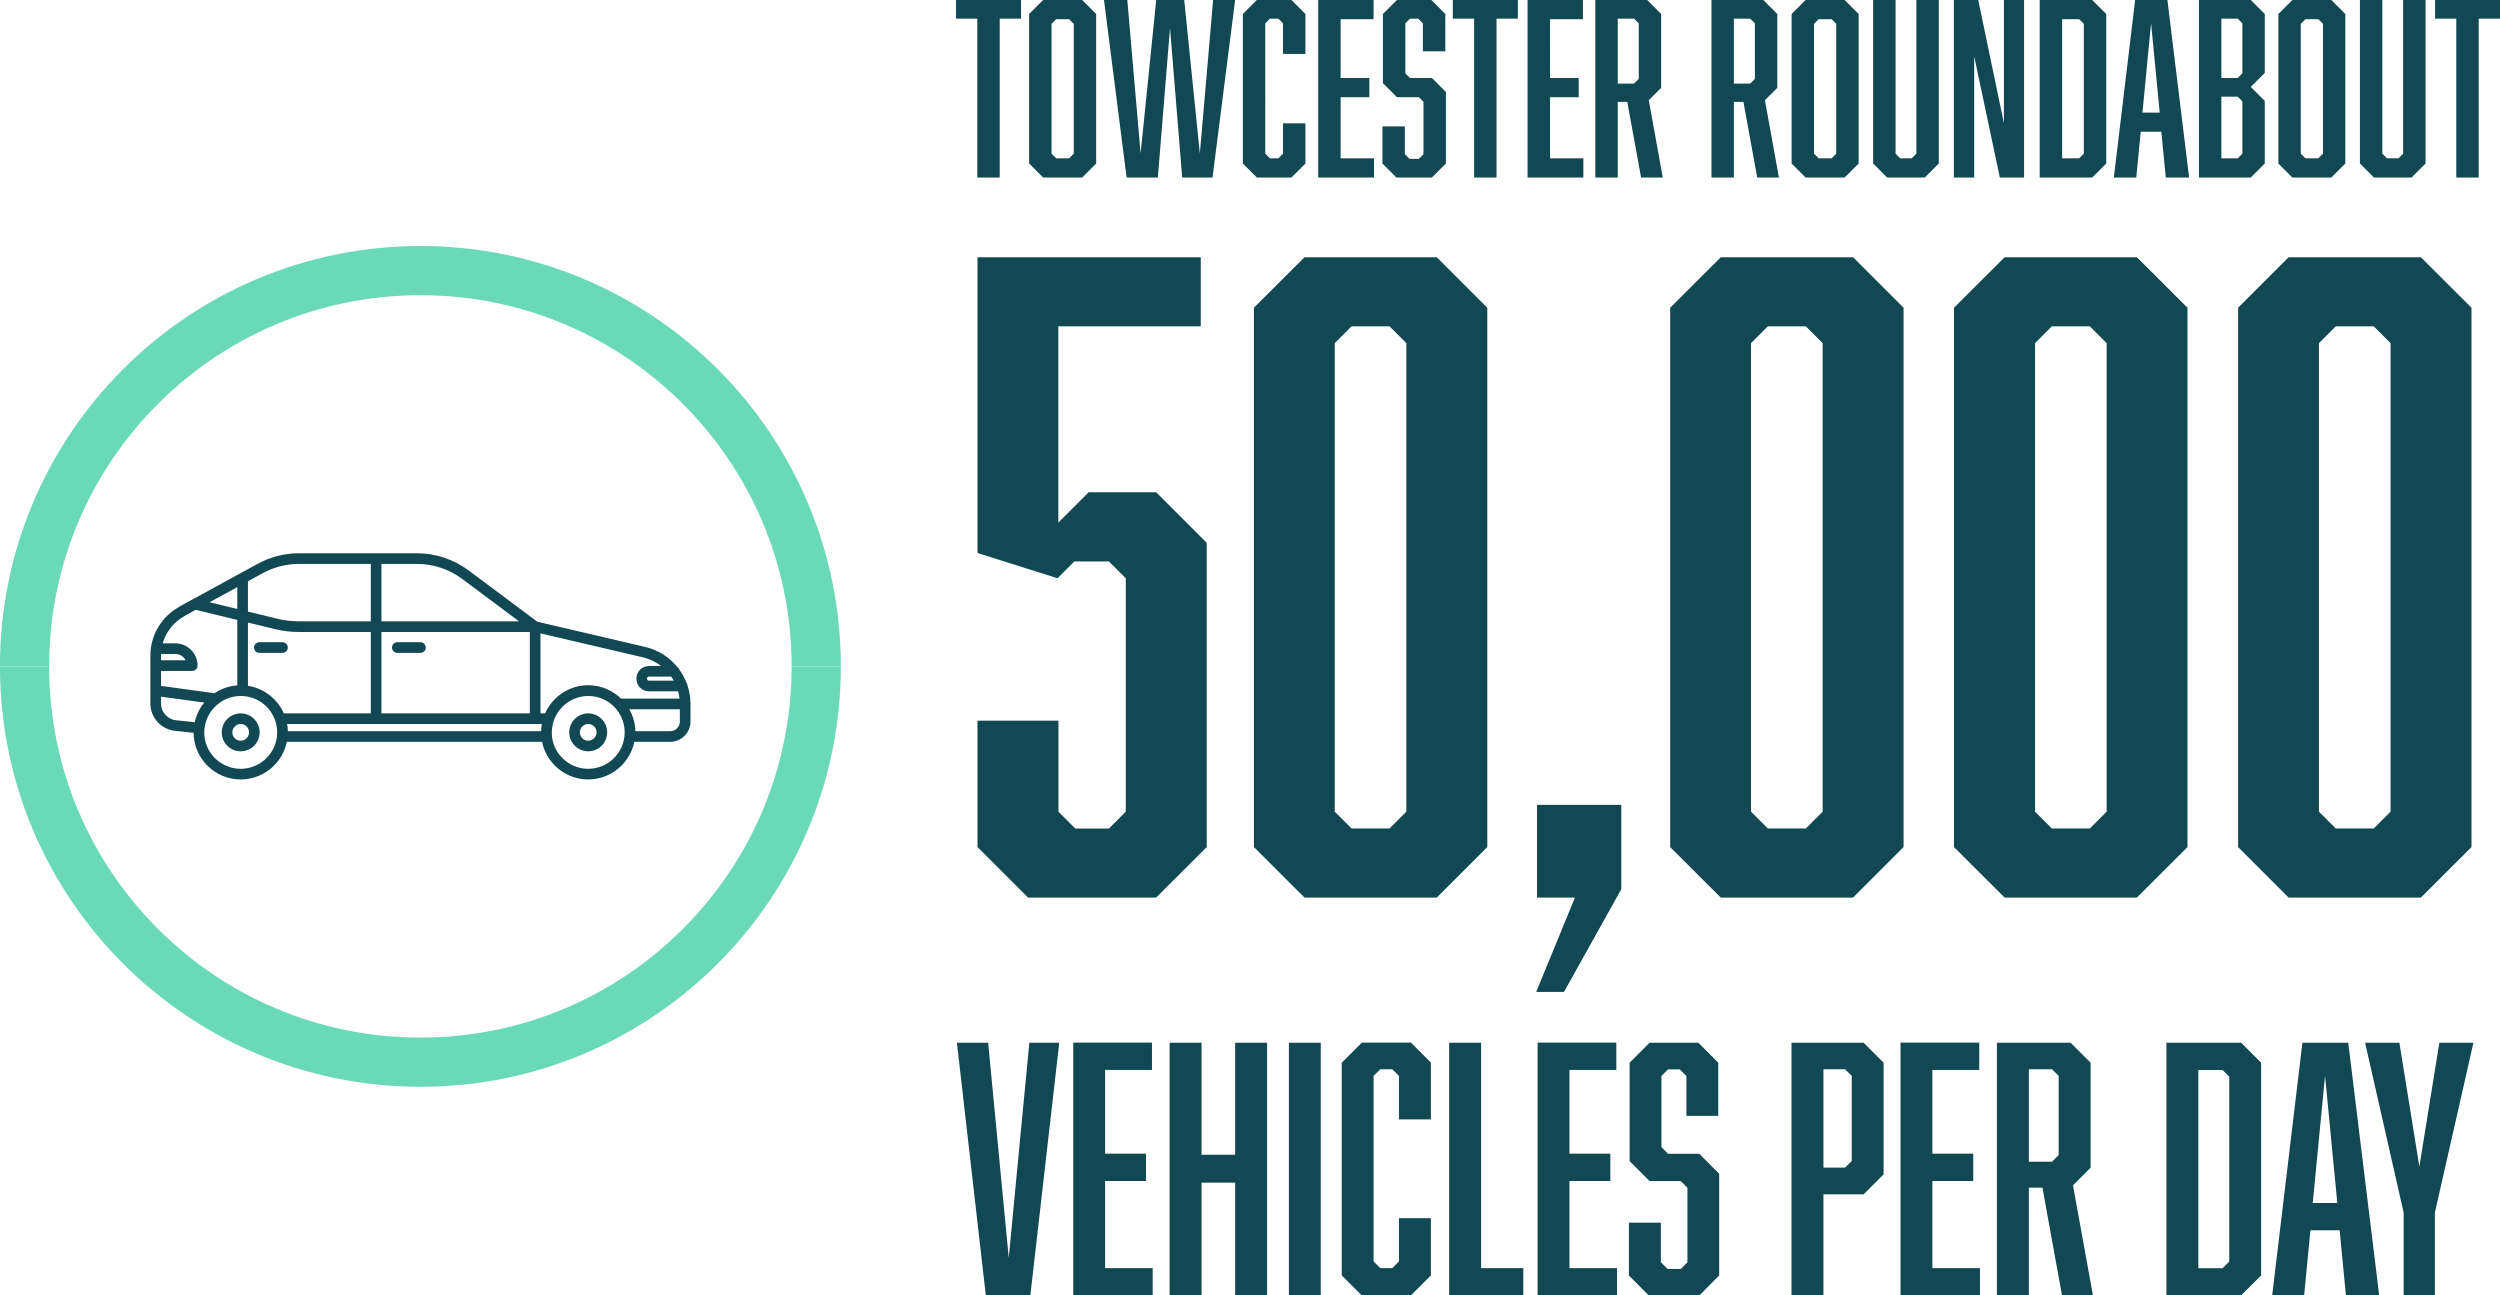 <svg xmlns="http://www.w3.org/2000/svg" xmlns:xlink="http://www.w3.org/1999/xlink" id="Layer_1" viewBox="0 0 246.47 127.71"><defs><style>.cls-1,.cls-2,.cls-3{fill:none;}.cls-2{stroke:#6ad9b7;stroke-width:4.85px;}.cls-3{stroke:#114854;stroke-linecap:round;stroke-linejoin:round;stroke-width:1.05px;}.cls-4{clip-path:url(#clippath);}.cls-5{fill:#114854;}</style><clipPath id="clippath"><rect class="cls-1" x="0" y="0" width="246.47" height="127.71"></rect></clipPath></defs><path class="cls-5" d="M101.48,102.8l-2.03,21.2-2.03-21.2h-3.08l2.85,24.91h4.39l2.85-24.91h-2.95ZM105.81,102.8v24.91h7.83v-2.69h-4.69v-8.59h4.03v-2.69h-4.03v-8.26h4.62v-2.69h-7.77ZM121.77,102.8v11.04h-3.31v-11.04h-3.15v24.91h3.15v-11.11h3.31v11.11h3.15v-24.91h-3.15ZM127.07,127.71h3.14v-24.91h-3.14v24.91ZM134.25,102.8l-1.97,1.97v20.97l1.97,1.97h4.85l1.97-1.97v-5.64h-3.15v4.26l-.66.66h-1.18l-.66-.66v-18.29l.66-.65h1.18l.66.65v4.29h3.15v-5.6l-1.97-1.97h-4.85ZM142.87,102.8v24.91h7.31v-2.69h-4.16v-22.22h-3.15ZM151.59,102.8v24.91h7.83v-2.69h-4.69v-8.59h4.03v-2.69h-4.03v-8.26h4.62v-2.69h-7.77ZM162.63,102.8l-1.97,1.97v9.7l1.97,1.97h3.08l.65.66v7.34l-.65.66h-1.31l-.66-.66v-3.9h-3.15v5.21l1.96,1.97h4.98l1.96-1.97v-10.03l-1.96-1.97h-3.08l-.65-.66v-7.01l.65-.65h1.15l.66.65v3.93h3.14v-5.24l-1.96-1.97h-4.82ZM179.77,105.42h2.13l.66.65v8.39l-.66.65h-2.13v-9.7ZM176.62,102.8v24.91h3.15v-9.96h3.96l1.97-1.97v-11.01l-1.97-1.97h-7.11ZM187.37,102.8v24.91h7.83v-2.69h-4.69v-8.59h4.03v-2.69h-4.03v-8.26h4.62v-2.69h-7.77ZM200.02,105.42h2.29l.65.65v7.8l-.65.66h-2.29v-9.11ZM196.87,102.8v24.91h3.15v-10.62h1.34l1.93,10.62h3.05l-1.97-10.85,1.74-1.74v-10.35l-1.97-1.97h-7.28ZM216.73,105.49h2.39l.66.66v18.22l-.66.66h-2.39v-19.53ZM213.58,102.8v24.91h7.37l1.97-1.97v-20.97l-1.97-1.97h-7.37ZM229.22,106.05l1.21,12.55h-2.42l1.21-12.55ZM226.99,102.8l-2.98,24.91h3.15l.62-6.42h2.88l.62,6.42h3.28l-3.05-24.91h-4.52ZM240.49,102.8l-1.97,12.22-1.97-12.22h-3.38l3.8,16.75v8.16h3.08v-8.16l3.8-16.75h-3.38Z"></path><path class="cls-5" d="M94.25,0v1.84h2.1v15.66h2.21V1.84h2.1V0h-6.4ZM103.67,15.15V2.35l.46-.46h1.27l.46.46v12.8l-.46.46h-1.27l-.46-.46ZM102.84,0l-1.38,1.38v14.74l1.38,1.38h3.85l1.38-1.38V1.38l-1.38-1.38h-3.85ZM119.6,0l-1.31,15.13-1.54-15.13h-2.76l-1.54,15.13-1.31-15.13h-2.3l2.23,17.5h3.08l1.2-14.74,1.2,14.74h2.99l2.23-17.5h-2.17ZM123.91,0l-1.38,1.38v14.74l1.38,1.38h3.41l1.38-1.38v-3.96h-2.21v2.99l-.46.46h-.83l-.46-.46V2.3l.46-.46h.83l.46.46v3.02h2.21V1.38l-1.38-1.38h-3.41ZM129.96,0v17.5h5.5v-1.89h-3.29v-6.03h2.83v-1.89h-2.83V1.89h3.25V0h-5.46ZM137.72,0l-1.38,1.38v6.82l1.38,1.38h2.16l.46.46v5.16l-.46.46h-.92l-.46-.46v-2.74h-2.21v3.66l1.38,1.38h3.5l1.38-1.38v-7.05l-1.38-1.38h-2.16l-.46-.46V2.3l.46-.46h.81l.46.46v2.76h2.21V1.38l-1.38-1.38h-3.39ZM143.23,0v1.84h2.1v15.66h2.21V1.84h2.1V0h-6.4ZM150.6,0v17.5h5.5v-1.89h-3.29v-6.03h2.83v-1.89h-2.83V1.89h3.25V0h-5.46ZM159.49,1.84h1.61l.46.46v5.48l-.46.46h-1.61V1.84ZM157.28,0v17.5h2.21v-7.46h.94l1.36,7.46h2.14l-1.38-7.62,1.22-1.22V1.38l-1.38-1.38h-5.11ZM170.94,1.84h1.61l.46.46v5.48l-.46.46h-1.61V1.84ZM168.73,0v17.5h2.21v-7.46h.94l1.36,7.46h2.14l-1.38-7.62,1.22-1.22V1.38l-1.38-1.38h-5.11ZM178.84,15.15V2.35l.46-.46h1.27l.46.46v12.8l-.46.46h-1.27l-.46-.46ZM178.01,0l-1.38,1.38v14.74l1.38,1.38h3.85l1.38-1.38V1.38l-1.38-1.38h-3.85ZM188.93,0v15.15l-.46.46h-1.13l-.46-.46V0h-2.21v16.12l1.38,1.38h3.71l1.38-1.38V0h-2.21ZM197.56,0v12.14l-2.53-12.14h-2.4v17.5h2V5.55l2.53,11.95h2.39V0h-2ZM203.3,1.89h1.68l.46.46v12.8l-.46.46h-1.68V1.89ZM201.09,0v17.5h5.18l1.38-1.38V1.38l-1.38-1.38h-5.18ZM212.07,2.28l.85,8.82h-1.7l.85-8.82ZM210.5,0l-2.1,17.5h2.21l.44-4.51h2.03l.44,4.51h2.3l-2.14-17.5h-3.18ZM219,9.53h1.61l.46.46v5.16l-.46.46h-1.61v-6.08ZM219,1.84h1.61l.46.46v4.93l-.46.46h-1.61V1.84ZM216.79,0v17.5h5.11l1.38-1.38v-6.17l-1.38-1.38,1.38-1.38V1.38l-1.38-1.38h-5.11ZM226.83,15.15V2.35l.46-.46h1.27l.46.46v12.8l-.46.46h-1.27l-.46-.46ZM226,0l-1.38,1.38v14.74l1.38,1.38h3.84l1.38-1.38V1.38l-1.38-1.38h-3.84ZM236.92,0v15.15l-.46.46h-1.13l-.46-.46V0h-2.21v16.12l1.38,1.38h3.71l1.38-1.38V0h-2.21ZM240.07,0v1.84h2.09v15.66h2.21V1.84h2.1V0h-6.4Z"></path><path class="cls-5" d="M234.02,32.17l1.66,1.66v46.19l-1.66,1.66h-3.74l-1.66-1.66v-46.19l1.66-1.66h3.74ZM243.66,30.34l-4.99-4.98h-13.04l-4.98,4.98v53.17l4.98,4.98h13.04l4.99-4.98V30.34ZM206.03,32.17l1.66,1.66v46.19l-1.66,1.66h-3.74l-1.66-1.66v-46.19l1.66-1.66h3.74ZM215.66,30.34l-4.99-4.98h-13.04l-4.99,4.98v53.17l4.99,4.98h13.04l4.99-4.98V30.34ZM178.03,32.17l1.66,1.66v46.19l-1.66,1.66h-3.74l-1.66-1.66v-46.19l1.66-1.66h3.74ZM187.67,30.34l-4.98-4.98h-13.04l-4.99,4.98v53.17l4.99,4.98h13.04l4.98-4.98V30.34ZM159.84,87.66v-8.31h-8.31v9.14h3.74l-3.82,9.3h2.74l5.65-10.13ZM136.99,32.17l1.66,1.66v46.19l-1.66,1.66h-3.74l-1.66-1.66v-46.19l1.66-1.66h3.74ZM146.63,30.34l-4.98-4.98h-13.04l-4.99,4.98v53.17l4.99,4.98h13.04l4.98-4.98V30.34ZM104.34,32.17h14.04v-6.81h-22.01v29.16l7.89,2.49,1.66-1.66h3.41l1.66,1.66v23.01l-1.66,1.66h-3.32l-1.66-1.66v-8.97h-7.98v12.46l4.98,4.98h12.63l4.99-4.98v-29.99l-4.99-4.99h-6.65l-2.99,2.99v-19.36Z"></path><g class="cls-4"><path class="cls-2" d="M80.47,65.7c0-21.55-17.47-39.02-39.02-39.02S2.42,44.15,2.42,65.7"></path><path class="cls-2" d="M80.47,65.7c0,21.55-17.47,39.02-39.02,39.02S2.42,87.25,2.42,65.7"></path><path class="cls-3" d="M15.34,65.62h3.61c0-.92-.75-1.67-1.67-1.67h-1.89M66.46,66.18h-2.47c-.51,0-.86.5-.68.98.1.29.38.47.68.47h3.27M67.56,69.4h-6.53M21.27,68.89l-5.93-.81M27.85,63.84h-2.28M41.45,63.84h-2.28M23.92,57v11.08M54.1,70.85h-26.48M37.08,55.07v15.78M19.22,59.56l8,1.95c.73.18,1.48.27,2.23.27h23.31v9.07M17.91,60.28l7.74-4.23c1.17-.64,2.49-.98,3.83-.98h11.63c1.72,0,3.4.56,4.78,1.59l6.86,5.12,10.74,2.51c2.38.56,4.06,2.67,4.06,5.12v1.73c0,.81-.66,1.47-1.46,1.47h-3.99c.01-.13.02-.27.02-.4,0-2.28-1.85-4.12-4.12-4.12s-4.12,1.85-4.12,4.12c0,.14,0,.27.02.4h-26.06c.01-.13.02-.27.02-.4,0-2.28-1.85-4.12-4.12-4.12-2.13,0-3.88,1.62-4.1,3.69l-2.33-.25c-1.12-.12-1.96-1.06-1.96-2.18v-4.72c0-1.81.99-3.47,2.57-4.34ZM53.87,72.2c0,2.28,1.85,4.12,4.12,4.12s4.12-1.85,4.12-4.12-1.85-4.12-4.12-4.12-4.12,1.85-4.12,4.12ZM56.64,72.2c0,.75.61,1.35,1.35,1.35s1.35-.61,1.35-1.35-.61-1.35-1.35-1.35-1.35.61-1.35,1.35ZM22.38,72.2c0,.75.61,1.35,1.35,1.35s1.35-.61,1.35-1.35-.61-1.35-1.35-1.35-1.35.61-1.35,1.35ZM19.61,72.2c0,2.28,1.85,4.12,4.12,4.12s4.12-1.85,4.12-4.12-1.85-4.12-4.12-4.12-4.12,1.85-4.12,4.12Z"></path></g></svg>